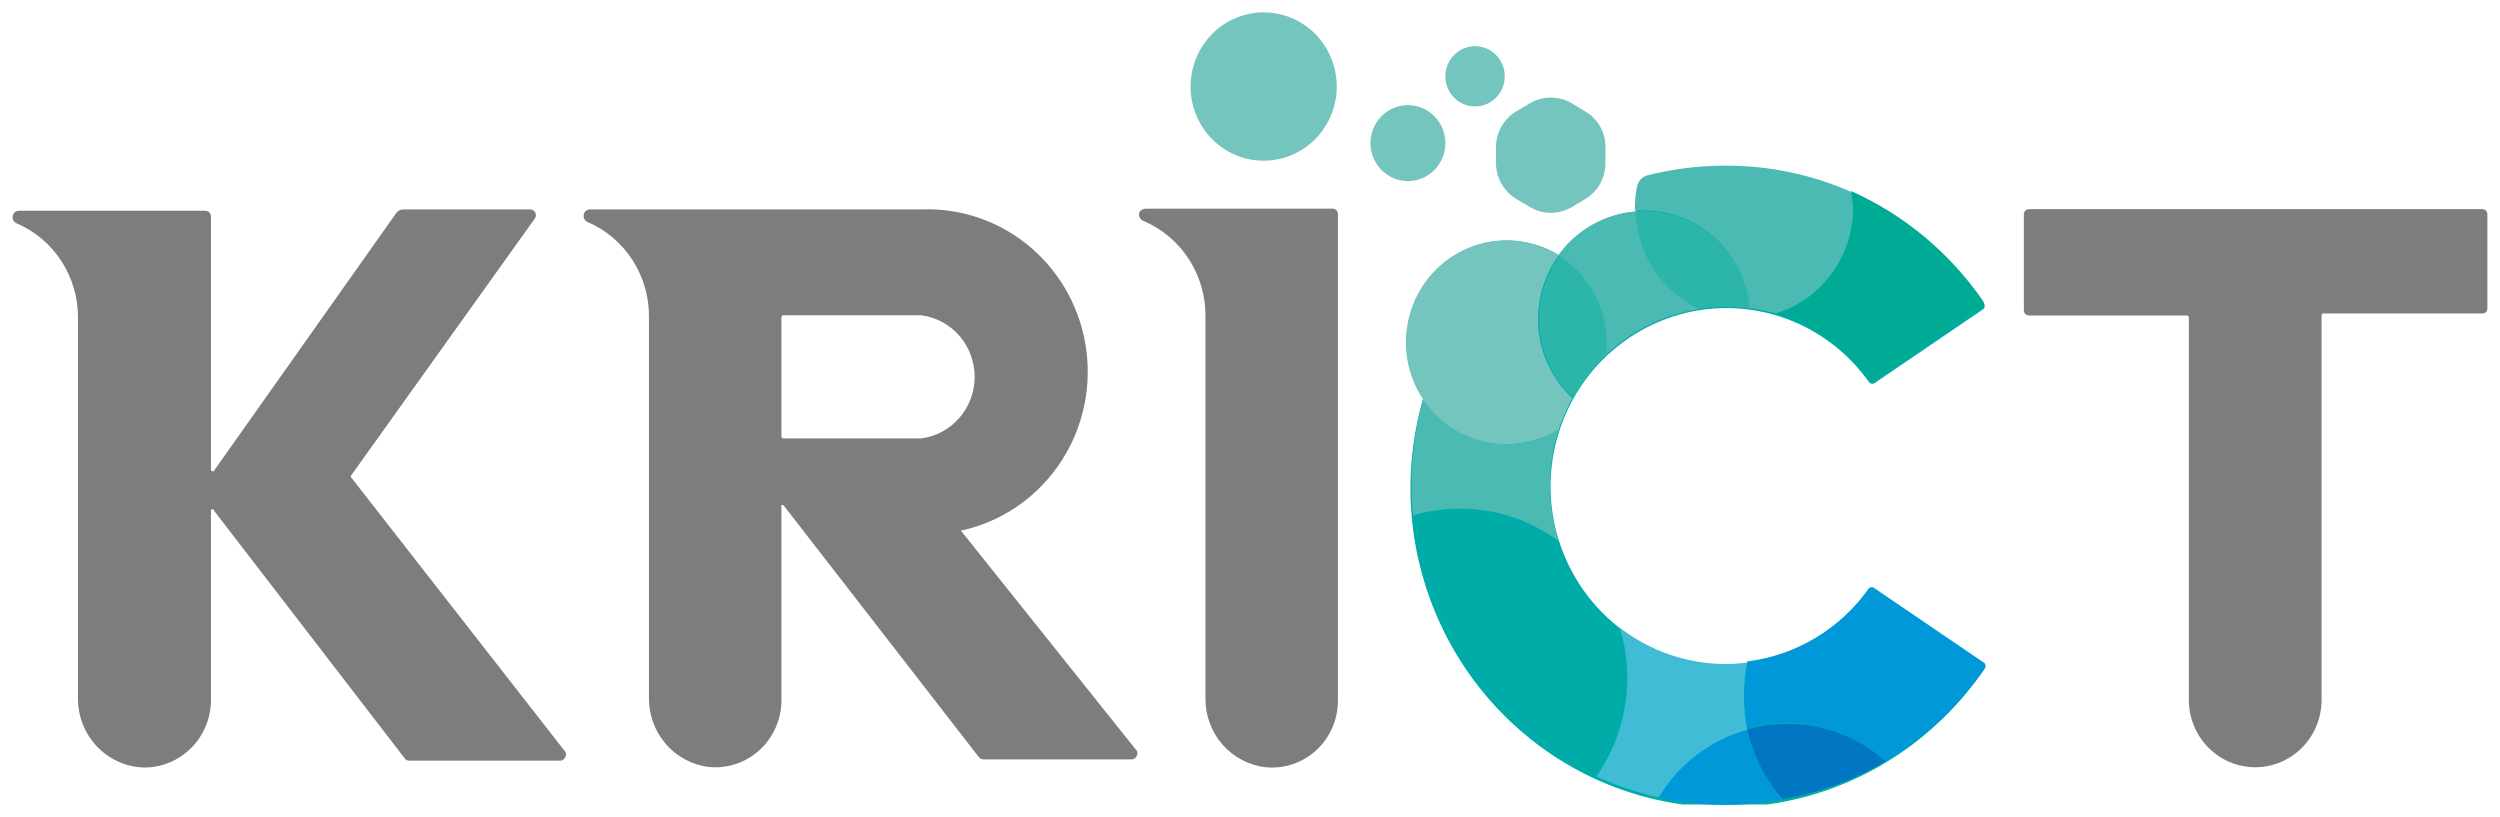 <svg width="101" height="33" viewBox="0 0 101 33" fill="none" xmlns="http://www.w3.org/2000/svg">
<g style="mix-blend-mode:darken" clip-path="url(#clip0_381_4146)">
<path d="M81.763 8.651V12.546C81.765 12.599 81.787 12.649 81.824 12.686C81.86 12.723 81.909 12.745 81.961 12.747H88.356C88.376 12.747 88.394 12.755 88.408 12.769C88.422 12.783 88.429 12.802 88.429 12.822V28.276C88.429 28.998 88.712 29.69 89.215 30.2C89.718 30.71 90.4 30.997 91.111 30.997C91.822 30.997 92.504 30.71 93.007 30.2C93.509 29.69 93.792 28.998 93.792 28.276V12.737C93.792 12.717 93.8 12.698 93.813 12.684C93.827 12.671 93.846 12.663 93.865 12.663H100.302C100.328 12.663 100.353 12.658 100.376 12.647C100.4 12.637 100.421 12.622 100.439 12.603C100.456 12.584 100.47 12.562 100.479 12.538C100.487 12.513 100.491 12.488 100.49 12.462V8.651C100.49 8.599 100.471 8.55 100.436 8.512C100.401 8.475 100.353 8.452 100.302 8.45H81.961C81.909 8.452 81.86 8.474 81.824 8.511C81.787 8.549 81.765 8.598 81.763 8.651Z" fill="#7D7D7D"/>
<path d="M48.7 8.429H46.332C45.925 8.429 45.946 8.831 46.196 8.926C46.953 9.247 47.598 9.793 48.044 10.492C48.491 11.191 48.72 12.01 48.7 12.843V28.202C48.691 28.893 48.936 29.562 49.388 30.079C49.839 30.596 50.465 30.923 51.141 30.997C51.51 31.032 51.881 30.989 52.232 30.871C52.582 30.752 52.905 30.561 53.179 30.309C53.453 30.057 53.672 29.75 53.822 29.407C53.973 29.065 54.051 28.694 54.052 28.319V8.661C54.054 8.631 54.049 8.601 54.039 8.573C54.028 8.545 54.012 8.519 53.992 8.497C53.971 8.476 53.947 8.458 53.919 8.446C53.892 8.435 53.863 8.429 53.833 8.429H48.7Z" fill="#7D7D7D"/>
<path d="M45.925 30.33L38.821 21.438C40.406 21.097 41.806 20.164 42.746 18.825C43.686 17.485 44.096 15.837 43.895 14.206C43.695 12.574 42.898 11.079 41.663 10.015C40.427 8.951 38.843 8.396 37.224 8.46H23.849C23.79 8.457 23.732 8.475 23.684 8.51C23.636 8.546 23.601 8.596 23.586 8.654C23.57 8.712 23.574 8.774 23.597 8.829C23.62 8.884 23.662 8.929 23.714 8.958C24.468 9.277 25.111 9.819 25.558 10.514C26.004 11.209 26.234 12.024 26.218 12.853V28.16C26.203 28.854 26.444 29.528 26.893 30.051C27.343 30.574 27.969 30.907 28.648 30.986C29.019 31.022 29.392 30.978 29.745 30.859C30.098 30.739 30.422 30.546 30.697 30.292C30.972 30.038 31.192 29.728 31.342 29.383C31.492 29.038 31.57 28.664 31.57 28.287V20.485C31.564 20.474 31.561 20.461 31.561 20.448C31.561 20.436 31.564 20.423 31.57 20.411C31.582 20.404 31.597 20.4 31.611 20.4C31.626 20.4 31.64 20.404 31.653 20.411L39.551 30.595C39.573 30.621 39.6 30.642 39.631 30.656C39.661 30.671 39.694 30.679 39.728 30.679H45.706C45.752 30.681 45.798 30.669 45.837 30.645C45.876 30.62 45.907 30.584 45.925 30.542C45.944 30.509 45.953 30.473 45.953 30.436C45.953 30.399 45.944 30.362 45.925 30.33ZM31.653 17.712C31.633 17.712 31.613 17.705 31.598 17.691C31.582 17.677 31.572 17.659 31.57 17.638V12.811C31.572 12.79 31.582 12.771 31.598 12.758C31.613 12.744 31.633 12.737 31.653 12.737H37.224C37.819 12.816 38.366 13.112 38.762 13.569C39.158 14.027 39.376 14.615 39.376 15.224C39.376 15.834 39.158 16.422 38.762 16.879C38.366 17.337 37.819 17.633 37.224 17.712H31.653Z" fill="#7D7D7D"/>
<path d="M66.572 7.116C67.596 6.858 68.647 6.726 69.702 6.724C71.749 6.721 73.767 7.22 75.583 8.178C77.4 9.137 78.961 10.526 80.135 12.229C80.165 12.264 80.182 12.309 80.182 12.356C80.182 12.403 80.165 12.448 80.135 12.483L75.763 15.457C75.73 15.488 75.688 15.505 75.643 15.505C75.599 15.505 75.556 15.488 75.523 15.457C74.647 14.216 73.406 13.289 71.977 12.81C70.549 12.331 69.007 12.324 67.574 12.791C66.142 13.258 64.892 14.174 64.006 15.407C63.12 16.641 62.642 18.128 62.642 19.654C62.642 21.181 63.12 22.668 64.006 23.902C64.892 25.135 66.142 26.051 67.574 26.518C69.007 26.985 70.549 26.978 71.977 26.499C73.406 26.02 74.647 25.093 75.523 23.852C75.556 23.821 75.599 23.804 75.643 23.804C75.688 23.804 75.73 23.821 75.763 23.852L80.135 26.826C80.165 26.859 80.181 26.903 80.181 26.948C80.181 26.993 80.165 27.036 80.135 27.07C78.415 29.586 75.87 31.4 72.953 32.186C70.036 32.972 66.939 32.679 64.216 31.36C61.493 30.041 59.321 27.781 58.09 24.986C56.858 22.191 56.647 19.042 57.495 16.103C56.988 15.323 56.758 14.391 56.842 13.46C56.926 12.53 57.32 11.656 57.958 10.983C58.597 10.309 59.442 9.876 60.355 9.754C61.268 9.633 62.195 9.829 62.983 10.313C63.347 9.806 63.816 9.386 64.357 9.08C64.897 8.775 65.496 8.593 66.113 8.545C66.098 8.291 66.098 8.037 66.113 7.783C66.218 7.53 66.374 7.303 66.572 7.116Z" fill="#00ACA8"/>
<path d="M53.655 4.91C54.425 3.451 53.883 1.635 52.445 0.855C51.007 0.074 49.218 0.624 48.449 2.083C47.679 3.542 48.221 5.357 49.659 6.138C51.097 6.918 52.886 6.368 53.655 4.91Z" fill="#74C5BE"/>
<path d="M64.934 13.827C64.944 13.989 64.944 14.152 64.934 14.314C64.387 14.828 63.923 15.424 63.556 16.082C62.781 15.357 62.297 14.367 62.197 13.303C62.097 12.238 62.388 11.173 63.014 10.313C63.604 10.683 64.09 11.2 64.426 11.816C64.762 12.431 64.937 13.124 64.934 13.827Z" fill="#2CB5A9"/>
<path d="M70.713 12.472C70.368 12.424 70.019 12.399 69.67 12.398C69.321 12.401 68.972 12.429 68.627 12.483C67.876 12.138 67.237 11.585 66.781 10.889C66.326 10.193 66.072 9.38 66.05 8.545C67.181 8.442 68.306 8.797 69.18 9.533C70.054 10.269 70.605 11.325 70.713 12.472Z" fill="#2CB5A9"/>
<path d="M72.175 29.25C71.639 29.25 71.106 29.321 70.589 29.462C70.816 30.512 71.305 31.485 72.008 32.288C73.478 32.032 74.891 31.512 76.181 30.753C75.073 29.769 73.647 29.234 72.175 29.25Z" fill="#0075C1"/>
<path d="M74.866 8.429C74.859 9.381 74.551 10.306 73.988 11.068C73.425 11.83 72.635 12.389 71.736 12.663C73.249 13.12 74.57 14.073 75.492 15.373C75.525 15.403 75.568 15.42 75.612 15.42C75.657 15.42 75.699 15.403 75.732 15.373L80.104 12.398C80.134 12.363 80.151 12.318 80.151 12.271C80.151 12.224 80.134 12.179 80.104 12.144C78.762 10.203 76.922 8.673 74.783 7.719C74.825 7.954 74.852 8.191 74.866 8.429Z" fill="#00AB95"/>
<path d="M63.484 4.163L64.026 4.491C64.281 4.635 64.492 4.845 64.639 5.1C64.786 5.355 64.862 5.646 64.861 5.941V6.587C64.862 6.882 64.787 7.173 64.642 7.429C64.497 7.686 64.288 7.899 64.037 8.047L63.484 8.376C63.231 8.521 62.945 8.598 62.654 8.598C62.364 8.598 62.078 8.521 61.825 8.376L61.272 8.047C61.019 7.899 60.809 7.686 60.663 7.43C60.516 7.174 60.438 6.883 60.438 6.587V5.941C60.439 5.646 60.517 5.357 60.664 5.103C60.81 4.848 61.02 4.637 61.272 4.491L61.825 4.163C62.078 4.017 62.364 3.94 62.654 3.94C62.945 3.94 63.231 4.017 63.484 4.163Z" fill="#74C5BE"/>
<path d="M56.88 7.317C57.715 7.317 58.393 6.63 58.393 5.782C58.393 4.934 57.715 4.247 56.88 4.247C56.044 4.247 55.367 4.934 55.367 5.782C55.367 6.63 56.044 7.317 56.88 7.317Z" fill="#74C5BE"/>
<path d="M59.592 4.3C60.255 4.3 60.792 3.755 60.792 3.083C60.792 2.411 60.255 1.866 59.592 1.866C58.93 1.866 58.393 2.411 58.393 3.083C58.393 3.755 58.93 4.3 59.592 4.3Z" fill="#74C5BE"/>
<path d="M80.104 26.741L75.732 23.767C75.701 23.737 75.66 23.721 75.617 23.721C75.575 23.721 75.534 23.737 75.503 23.767C74.93 24.578 74.197 25.259 73.352 25.767C72.506 26.276 71.565 26.6 70.589 26.72C70.408 27.611 70.408 28.529 70.589 29.42C71.106 29.279 71.639 29.208 72.174 29.208C73.652 29.203 75.079 29.753 76.181 30.753C77.769 29.807 79.139 28.525 80.198 26.995C80.21 26.973 80.217 26.948 80.218 26.922C80.22 26.897 80.216 26.871 80.207 26.847C80.199 26.823 80.185 26.801 80.167 26.783C80.149 26.765 80.127 26.75 80.104 26.741Z" fill="#0098D8"/>
<path d="M72.007 32.288C71.307 31.491 70.819 30.525 70.588 29.483C69.09 29.898 67.808 30.884 67.01 32.235C67.901 32.427 68.811 32.523 69.722 32.521C70.49 32.518 71.255 32.44 72.007 32.288Z" fill="#0098D8"/>
<path d="M62.973 21.862C62.135 21.241 61.168 20.823 60.146 20.639C59.125 20.456 58.075 20.512 57.078 20.803C57.281 23.076 58.074 25.253 59.377 27.113C60.681 28.973 62.447 30.448 64.496 31.389C65.097 30.529 65.495 29.54 65.659 28.5C65.824 27.459 65.751 26.394 65.445 25.387C64.286 24.495 63.423 23.265 62.973 21.862Z" fill="#00ACA8"/>
<path d="M70.453 28.107C70.451 27.655 70.497 27.205 70.589 26.763C70.302 26.805 70.013 26.826 69.723 26.826C68.178 26.825 66.676 26.312 65.445 25.365C65.751 26.373 65.824 27.438 65.659 28.479C65.495 29.519 65.097 30.508 64.496 31.367C65.303 31.736 66.146 32.02 67.01 32.214C67.813 30.871 69.094 29.893 70.589 29.483C70.495 29.031 70.449 28.569 70.453 28.107Z" fill="#41BCD7"/>
<path d="M58.987 20.549C60.419 20.546 61.815 21.006 62.972 21.862C62.737 21.137 62.617 20.38 62.617 19.617C62.617 18.848 62.736 18.083 62.972 17.352C62.341 17.735 61.621 17.94 60.886 17.945C60.216 17.947 59.556 17.779 58.966 17.457C58.376 17.136 57.874 16.67 57.505 16.103C57.186 17.246 57.025 18.429 57.025 19.617C57.025 20.02 57.046 20.423 57.088 20.824C57.705 20.641 58.344 20.549 58.987 20.549Z" fill="#4BBAB3"/>
<path d="M64.902 14.314C64.913 14.152 64.913 13.989 64.902 13.827C64.902 13.121 64.723 12.426 64.381 11.81C64.039 11.195 63.547 10.679 62.951 10.313C63.316 9.806 63.785 9.386 64.325 9.08C64.865 8.775 65.464 8.593 66.081 8.545C66.103 9.38 66.357 10.193 66.813 10.889C67.268 11.585 67.908 12.138 68.658 12.483C67.253 12.696 65.944 13.334 64.902 14.314Z" fill="#4BBAB3"/>
<path d="M74.866 8.429C74.859 9.381 74.551 10.306 73.988 11.068C73.425 11.83 72.635 12.389 71.736 12.663C71.394 12.564 71.045 12.49 70.693 12.441C70.584 11.298 70.036 10.244 69.167 9.509C68.298 8.774 67.178 8.416 66.05 8.513C66.042 8.19 66.07 7.867 66.134 7.55C66.153 7.44 66.203 7.339 66.276 7.256C66.35 7.174 66.445 7.114 66.551 7.084C67.575 6.826 68.626 6.695 69.681 6.693C71.436 6.681 73.173 7.042 74.783 7.751C74.823 7.975 74.851 8.201 74.866 8.429Z" fill="#4BBAB3"/>
<path d="M63.525 16.082C63.303 16.487 63.118 16.913 62.972 17.352C62.341 17.735 61.621 17.94 60.886 17.945C60.258 17.949 59.637 17.806 59.073 17.526C58.509 17.246 58.017 16.837 57.635 16.331C57.253 15.825 56.992 15.236 56.873 14.611C56.754 13.986 56.779 13.341 56.947 12.727C57.114 12.113 57.42 11.547 57.84 11.073C58.26 10.599 58.783 10.231 59.367 9.997C59.951 9.763 60.581 9.67 61.206 9.725C61.832 9.779 62.436 9.981 62.972 10.313C62.346 11.173 62.055 12.238 62.155 13.303C62.255 14.367 62.739 15.357 63.515 16.082H63.525Z" fill="#74C5BE"/>
<path d="M22.805 30.33L14.188 19.289C14.178 19.278 14.172 19.263 14.172 19.247C14.172 19.231 14.178 19.216 14.188 19.205L21.606 8.831C21.631 8.796 21.646 8.755 21.649 8.711C21.653 8.668 21.644 8.625 21.625 8.587C21.605 8.548 21.576 8.516 21.539 8.494C21.503 8.471 21.461 8.46 21.418 8.46H16.285C16.232 8.461 16.181 8.473 16.134 8.497C16.087 8.521 16.046 8.555 16.014 8.598L8.648 19.014C8.648 19.078 8.523 19.014 8.523 19.014V8.746C8.523 8.684 8.499 8.625 8.456 8.581C8.413 8.538 8.354 8.513 8.293 8.513H0.792C0.732 8.508 0.672 8.523 0.622 8.557C0.572 8.592 0.535 8.642 0.518 8.701C0.5 8.76 0.504 8.823 0.527 8.879C0.551 8.936 0.593 8.982 0.646 9.011C1.397 9.326 2.036 9.863 2.483 10.552C2.929 11.241 3.162 12.05 3.15 12.874V28.192C3.141 28.918 3.412 29.618 3.905 30.144C4.398 30.67 5.074 30.98 5.789 31.007C6.145 31.013 6.499 30.947 6.83 30.813C7.161 30.679 7.462 30.479 7.716 30.226C7.97 29.973 8.172 29.672 8.311 29.339C8.449 29.006 8.521 28.648 8.523 28.287V20.634C8.523 20.617 8.529 20.601 8.541 20.589C8.553 20.577 8.569 20.57 8.585 20.57C8.602 20.57 8.618 20.577 8.63 20.589C8.641 20.601 8.648 20.617 8.648 20.634L16.358 30.648C16.379 30.675 16.406 30.696 16.437 30.711C16.468 30.726 16.501 30.733 16.535 30.732H22.628C22.67 30.732 22.71 30.72 22.745 30.698C22.78 30.675 22.809 30.643 22.826 30.605C22.856 30.564 22.87 30.514 22.866 30.464C22.862 30.413 22.841 30.366 22.805 30.33Z" fill="#7D7D7D"/>
</g>
<defs>
<clipPath id="clip0_381_4146">
<rect width="100" height="32" fill="white" transform="translate(0.5 0.5)"/>
</clipPath>
</defs>
</svg>
